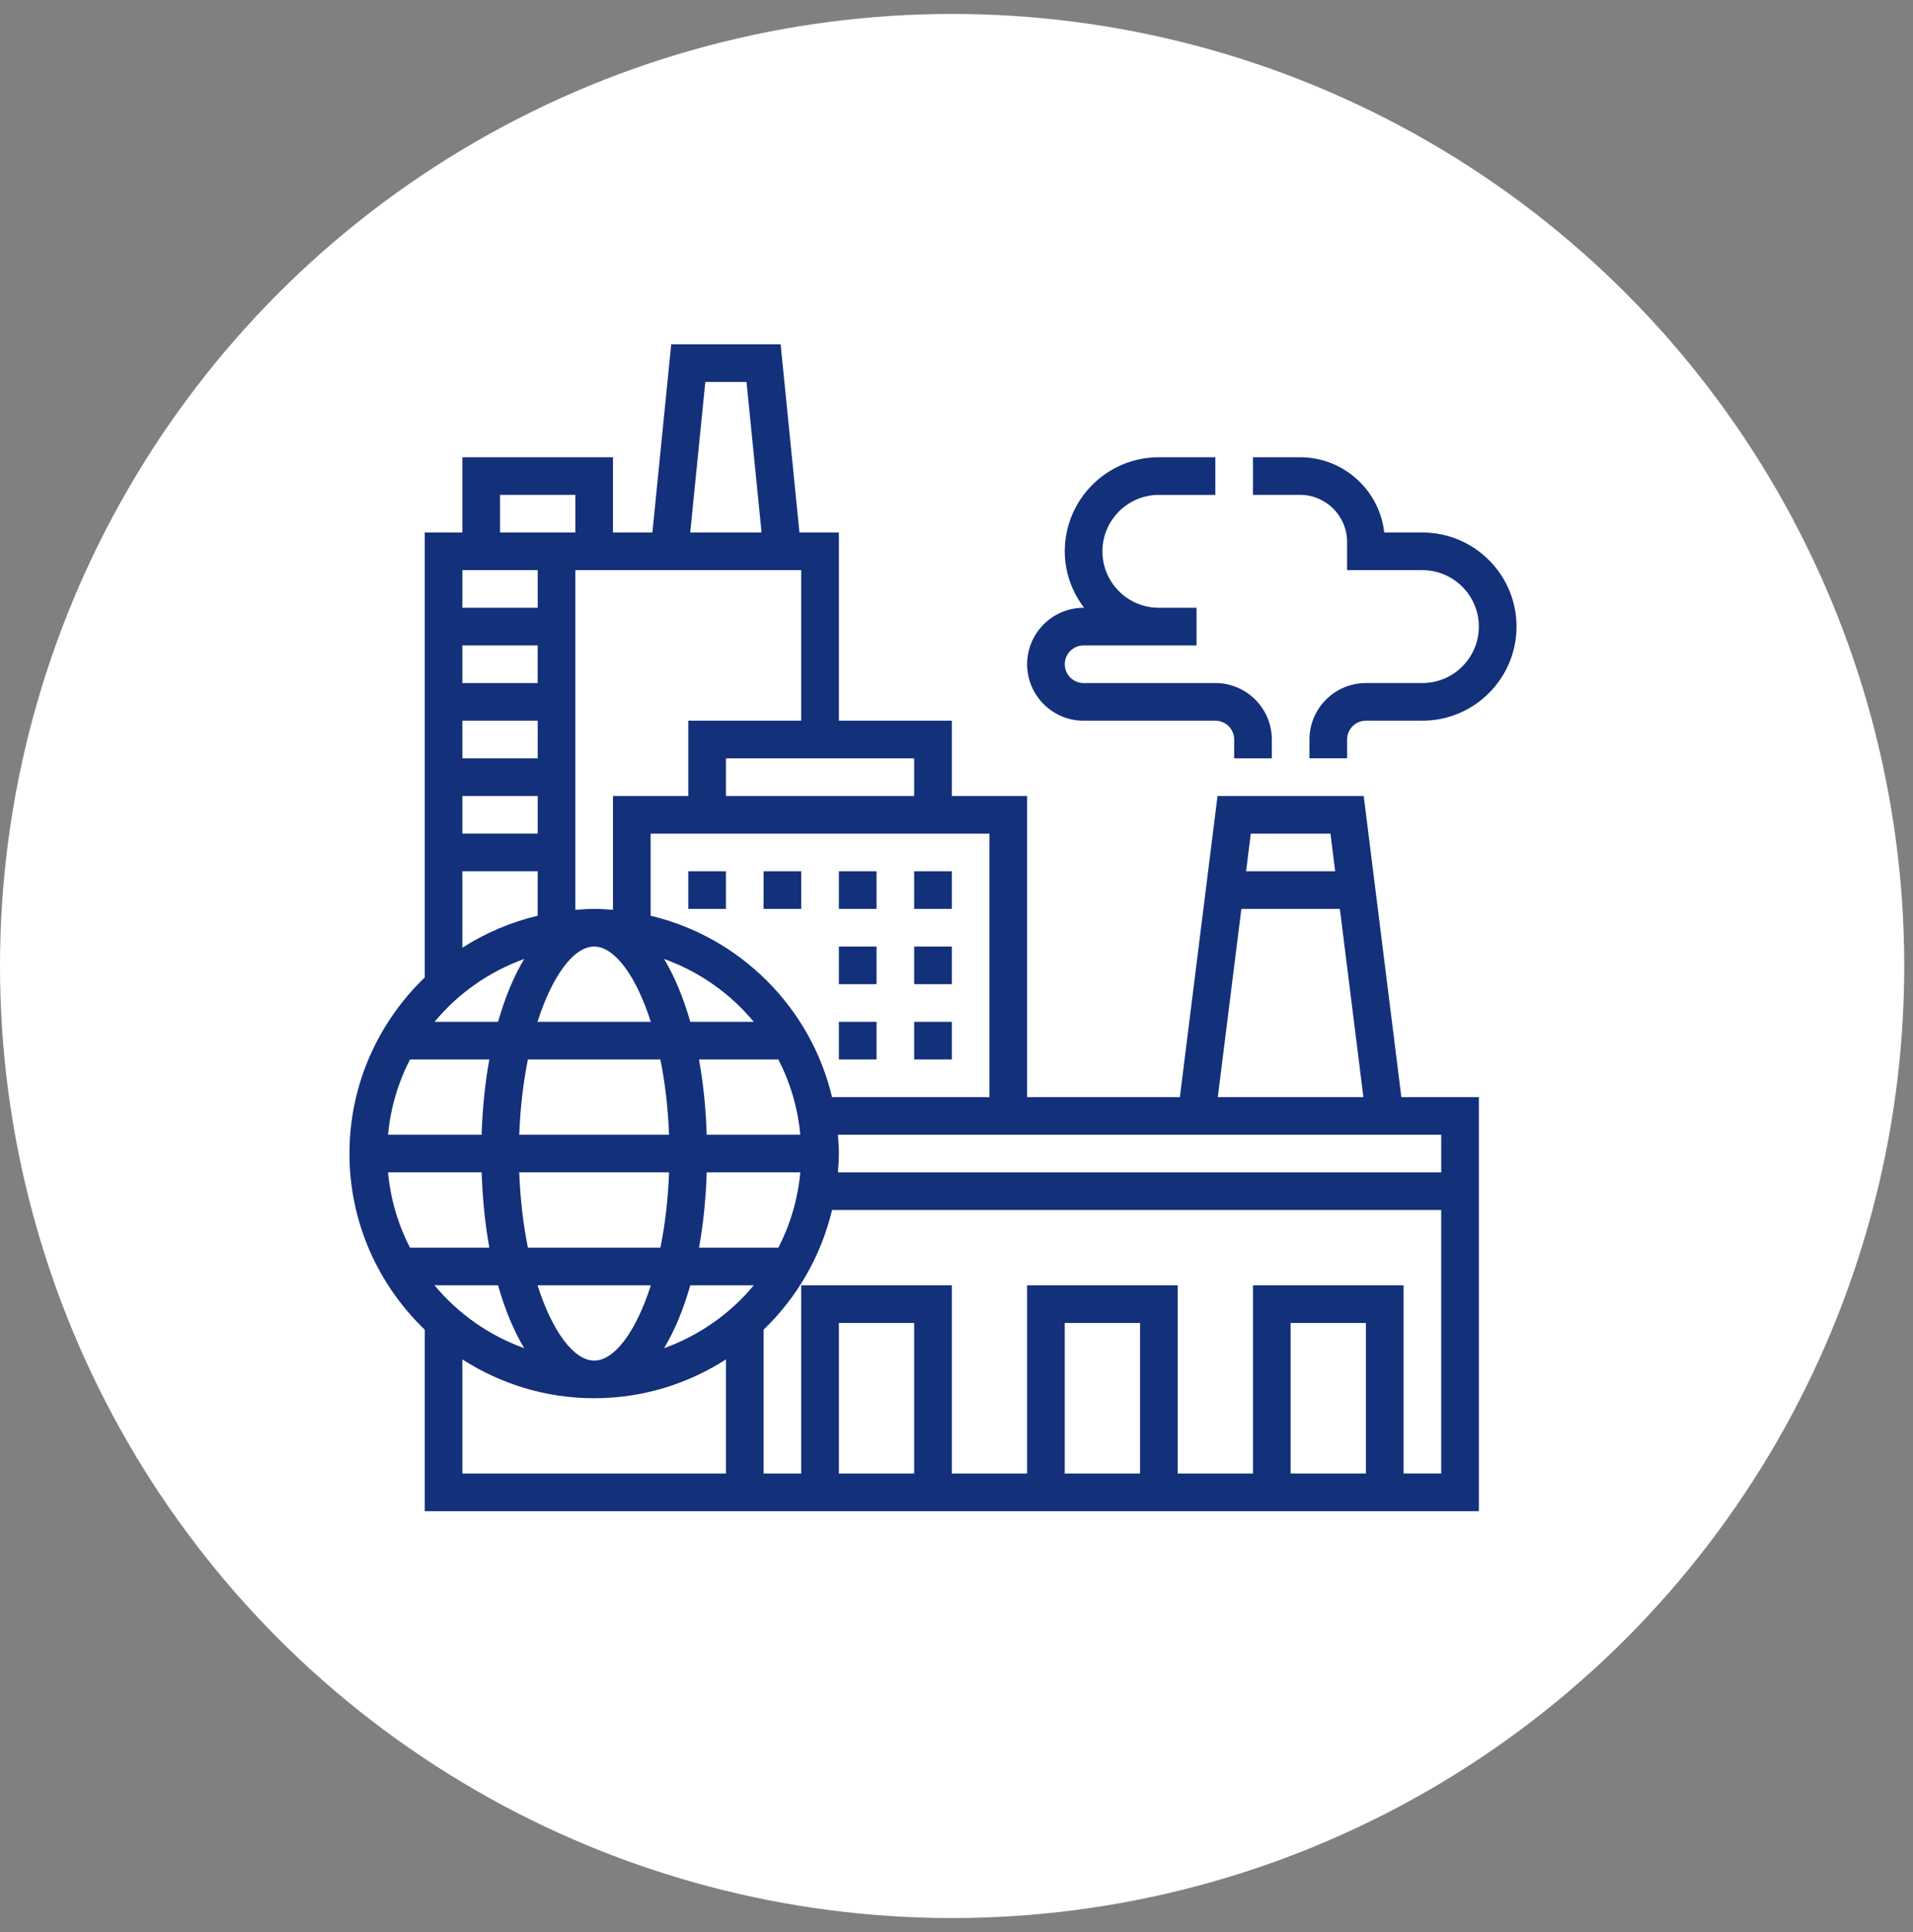 <?xml version="1.0" encoding="UTF-8"?> <svg xmlns="http://www.w3.org/2000/svg" width="100" height="101" viewBox="0 0 100 101" fill="none"><rect x="0" y="0" width="100" height="101" fill="#808080" stroke="none"/> <circle cx="49.771" cy="50.5" r="49.771" fill="white"></circle> <path d="M75.338 61.289H43.801C43.826 60.964 43.852 60.638 43.852 60.305C43.852 59.973 43.826 59.647 43.801 59.321H75.339V61.289H75.338ZM73.371 77.031V67.193H65.499V77.031H61.564V67.193H53.691V77.031H49.756V67.193H41.884V77.031H39.915V69.513C41.654 67.84 42.916 65.682 43.494 63.257H75.338V77.03H73.371V77.031ZM71.402 77.031H67.466V69.16H71.402V77.031ZM59.594 77.031H55.658V69.16H59.594V77.031ZM47.787 77.031H43.852V69.16H47.787V77.031ZM24.171 71.067C26.162 72.345 28.522 73.096 31.059 73.096C33.596 73.096 35.956 72.345 37.947 71.067V77.031H24.171V71.067ZM24.171 45.547H28.106V47.872C26.689 48.21 25.363 48.778 24.171 49.545V45.547ZM28.108 29.805V31.772H24.171V29.805H28.108ZM26.139 25.87H30.075V27.837H26.139V25.87ZM36.869 19.967H39.023L39.81 27.838H36.081L36.869 19.967ZM41.883 37.676H35.979V41.612H32.043V47.565C31.718 47.54 31.392 47.514 31.059 47.514C30.727 47.514 30.401 47.54 30.075 47.565V29.805H41.883V37.676ZM47.787 41.612H37.947V39.645H47.787V41.612ZM40.69 65.225H36.541C36.762 64.008 36.898 62.686 36.943 61.289H41.834C41.706 62.696 41.306 64.023 40.69 65.225ZM28.099 67.193H34.022C33.245 69.627 32.117 71.129 31.062 71.129C30.006 71.129 28.875 69.625 28.099 67.193ZM25.178 61.289C25.223 62.686 25.359 64.008 25.58 65.225H21.43C20.814 64.023 20.413 62.696 20.284 61.289H25.178ZM25.579 55.387C25.358 56.603 25.221 57.925 25.176 59.322H20.285C20.414 57.916 20.814 56.588 21.431 55.387H25.579ZM34.02 53.418H28.097C28.875 50.985 30.002 49.483 31.058 49.483C32.114 49.483 33.243 50.985 34.02 53.418ZM36.082 53.418C35.721 52.144 35.258 51.035 34.713 50.131C36.556 50.794 38.175 51.935 39.401 53.418H36.082ZM34.975 61.289C34.923 62.713 34.762 64.035 34.522 65.225H27.596C27.357 64.035 27.195 62.713 27.143 61.289H34.975ZM27.143 59.322C27.195 57.898 27.357 56.575 27.596 55.387H34.52C34.76 56.575 34.922 57.898 34.974 59.322H27.143ZM36.942 59.322C36.897 57.925 36.761 56.603 36.539 55.387H40.688C41.304 56.588 41.706 57.916 41.833 59.322H36.942ZM28.108 41.612V43.579H24.171V41.612H28.108ZM28.108 37.676V39.645H24.171V37.676H28.108ZM28.108 35.709H24.171V33.742H28.106V35.709H28.108ZM27.404 50.131C26.859 51.035 26.398 52.144 26.036 53.418H22.716C23.943 51.936 25.56 50.796 27.404 50.131ZM22.716 67.193H26.035C26.396 68.468 26.859 69.576 27.403 70.48C25.56 69.815 23.943 68.674 22.716 67.193ZM34.714 70.48C35.258 69.576 35.722 68.466 36.084 67.193H39.402C38.175 68.674 36.556 69.815 34.714 70.48ZM51.723 57.354H43.494C42.381 52.671 38.694 48.985 34.011 47.872V43.58H51.723V57.354ZM64.891 47.516H70.04L71.27 57.354H63.659L64.891 47.516ZM69.549 43.58L69.795 45.547H65.138L65.384 43.58H69.549ZM71.287 41.612H63.645L61.676 57.354H53.691V41.612H49.756V37.676H43.852V27.838H41.79L40.806 18H35.087L34.103 27.838H32.043V23.903H24.171V27.838H22.204V51.098C19.784 53.426 18.268 56.69 18.268 60.306C18.268 63.923 19.784 67.185 22.204 69.514V79H77.306V57.355H73.255L71.287 41.612Z" fill="#13307A"></path> <path d="M74.355 27.838H72.36C72.114 25.627 70.234 23.903 67.958 23.903H65.498V25.87H67.958C69.314 25.87 70.418 26.973 70.418 28.33V29.805H74.353C75.981 29.805 77.305 31.13 77.305 32.757C77.305 34.385 75.98 35.708 74.353 35.708H71.402C69.774 35.708 68.451 37.032 68.451 38.659V39.643H70.419V38.659C70.419 38.117 70.86 37.675 71.403 37.675H74.355C77.068 37.675 79.275 35.467 79.275 32.755C79.275 30.045 77.068 27.838 74.355 27.838Z" fill="#13307A"></path> <path d="M56.642 37.676H63.531C64.074 37.676 64.515 38.117 64.515 38.66V39.645H66.483V38.66C66.483 37.032 65.159 35.709 63.532 35.709H56.644C56.101 35.709 55.66 35.268 55.66 34.725C55.66 34.182 56.101 33.741 56.644 33.741H62.548V31.774H60.579C58.951 31.774 57.628 30.449 57.628 28.822C57.628 27.196 58.953 25.871 60.579 25.871H63.531V23.903H60.579C57.866 23.903 55.66 26.109 55.66 28.822C55.66 29.934 56.044 30.948 56.669 31.774H56.644C55.016 31.774 53.692 33.098 53.692 34.725C53.692 36.352 55.014 37.676 56.642 37.676Z" fill="#13307A"></path> <path d="M49.756 45.547H47.787V47.514H49.756V45.547Z" fill="#13307A"></path> <path d="M41.883 45.547H39.915V47.514H41.883V45.547Z" fill="#13307A"></path> <path d="M37.947 45.547H35.979V47.514H37.947V45.547Z" fill="#13307A"></path> <path d="M45.821 45.547H43.852V47.514H45.821V45.547Z" fill="#13307A"></path> <path d="M45.821 49.483H43.852V51.45H45.821V49.483Z" fill="#13307A"></path> <path d="M49.756 49.483H47.787V51.45H49.756V49.483Z" fill="#13307A"></path> <path d="M45.821 53.419H43.852V55.386H45.821V53.419Z" fill="#13307A"></path> <path d="M49.756 53.419H47.787V55.386H49.756V53.419Z" fill="#13307A"></path> </svg> 